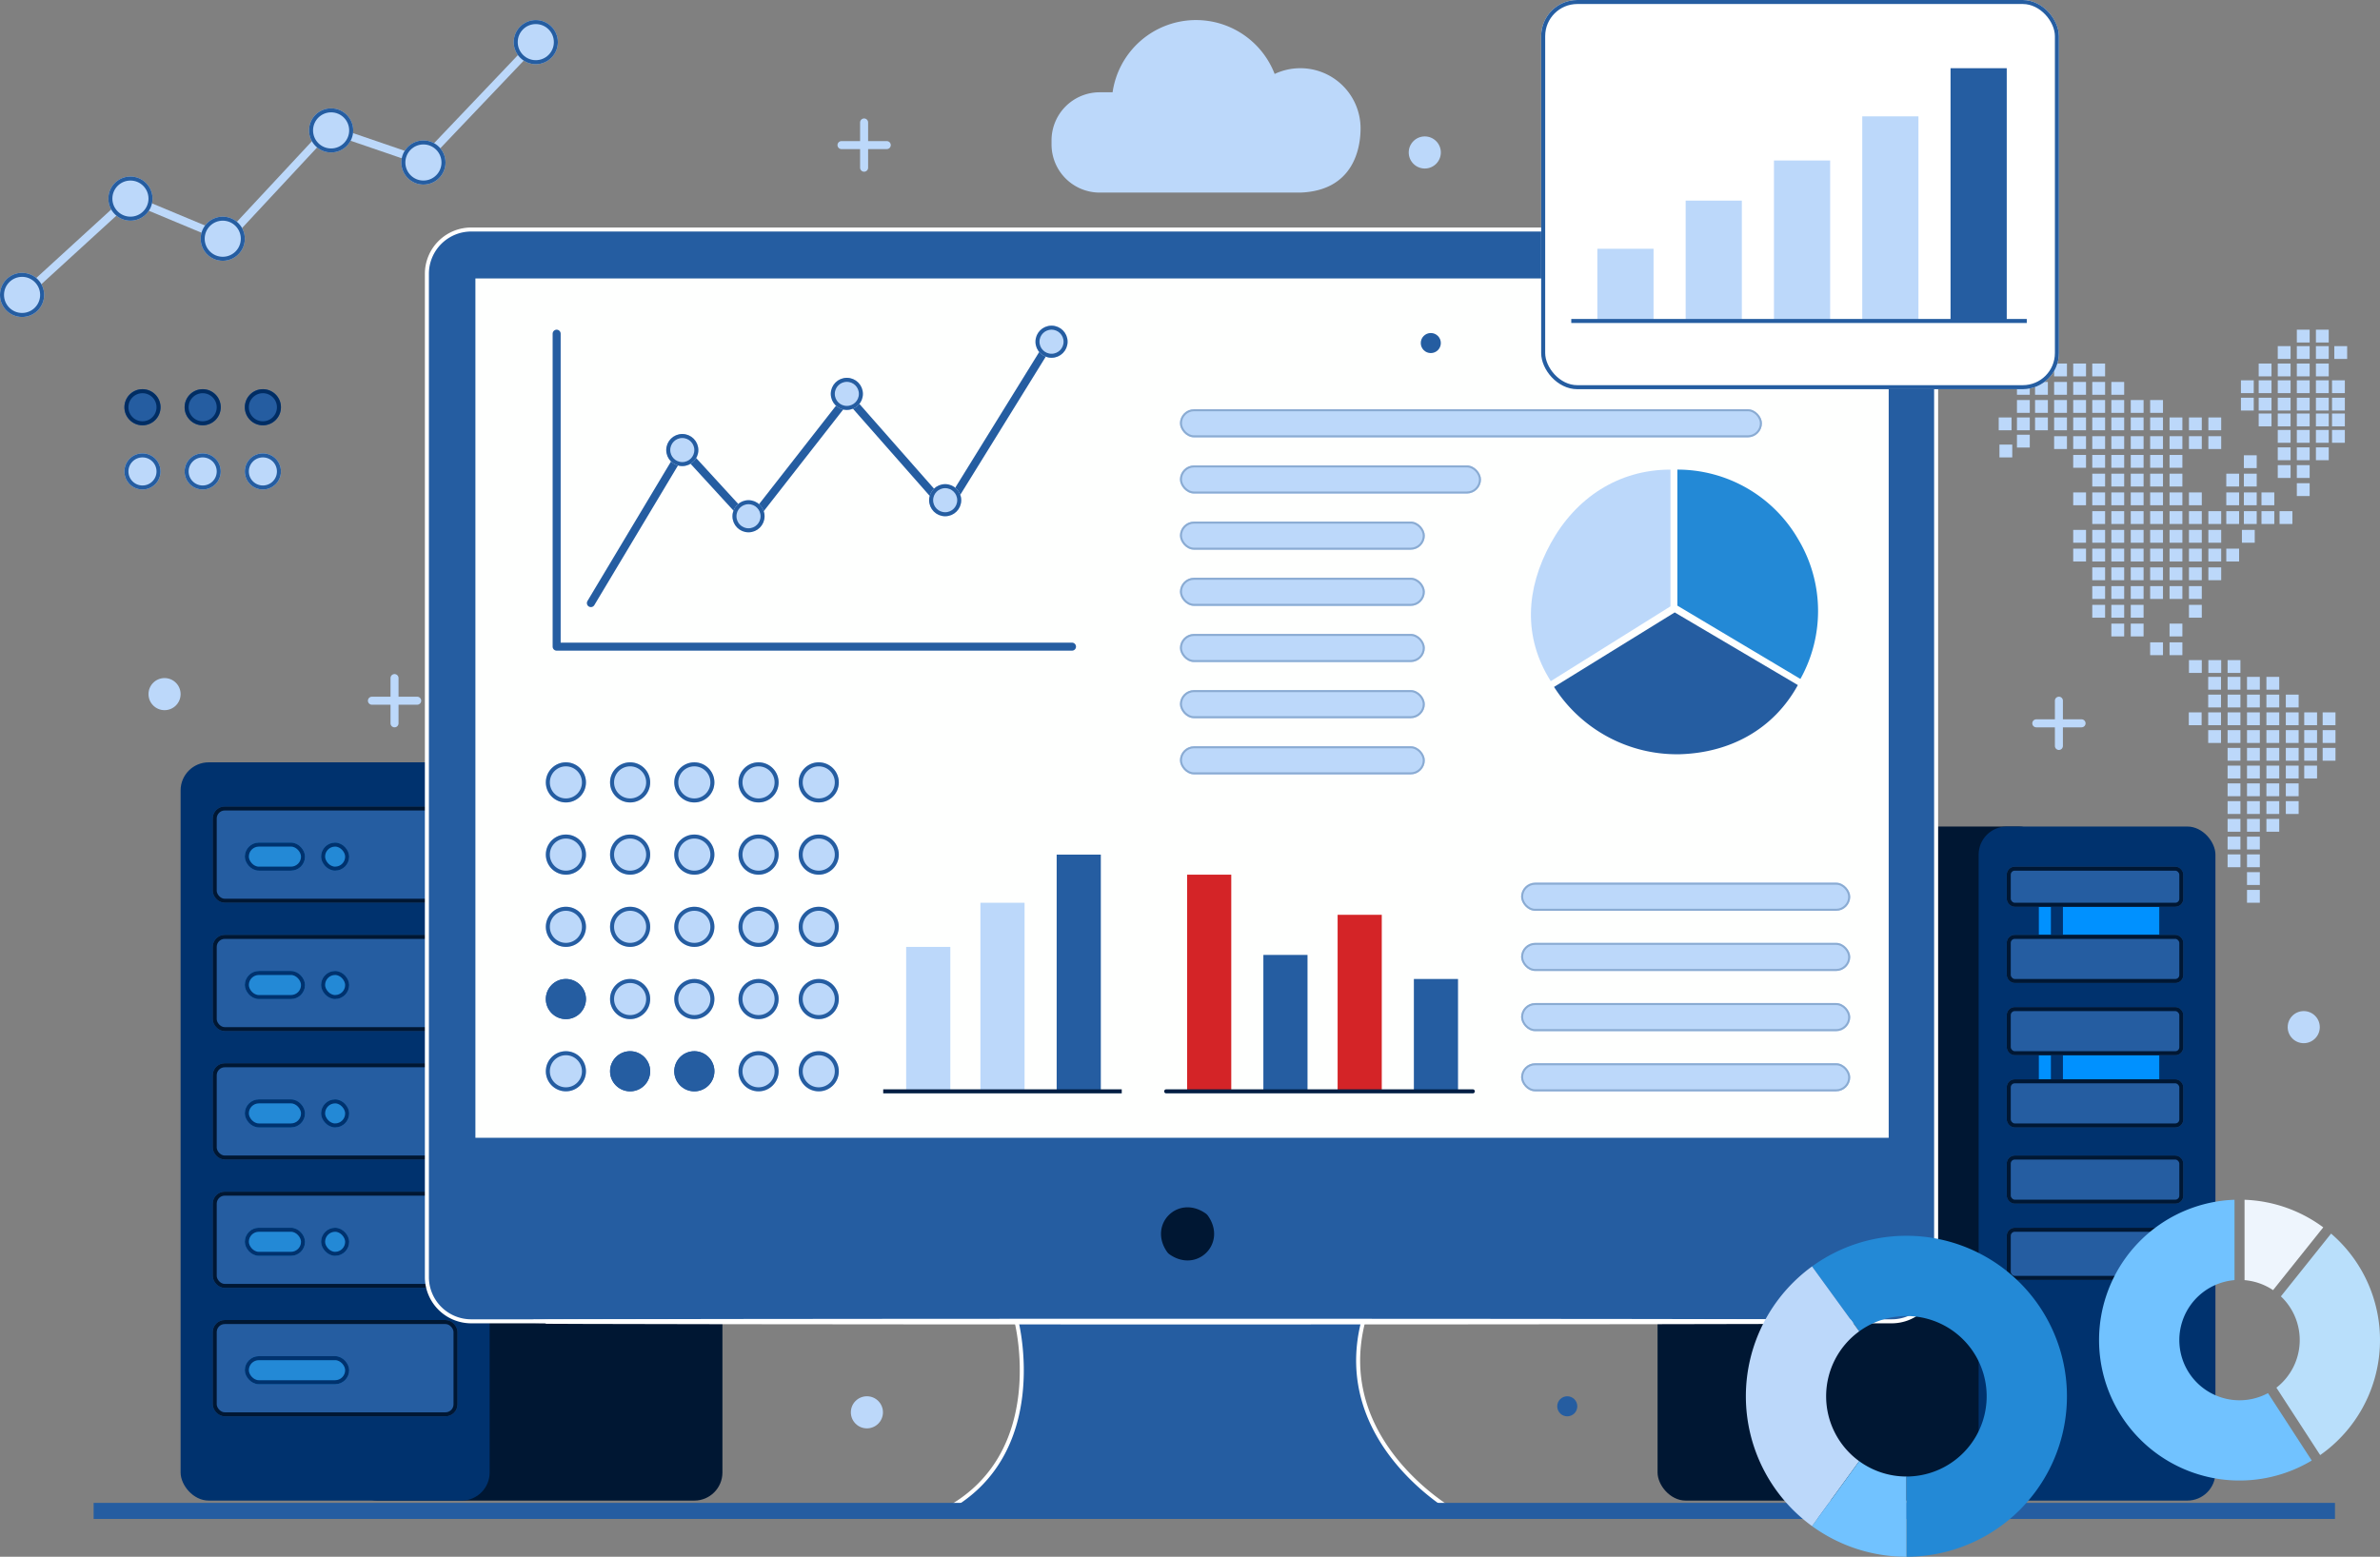 <svg xmlns="http://www.w3.org/2000/svg" width="593.002" height="388" viewBox="0 0 593.002 388">
  <rect x="0" y="0" width="593.002" height="388" fill="#808080" stroke="none"/>
  <g id="expert-snowflake" transform="translate(-976 -154)">
    <path id="Path_37182" data-name="Path 37182" d="M-6278,9008a12,12,0,0,1-12-12v-1a12,12,0,0,1,12-12h3.213A21.005,21.005,0,0,1-6254,8965a21.008,21.008,0,0,1,19.594,13.433A14.941,14.941,0,0,1-6228,8977a15,15,0,0,1,15,15c0,4.985-1.776,15.512-15,16Z" transform="translate(7528 -8806)" fill="#bcd8fa"/>
    <g id="Group_25248" data-name="Group 25248" transform="translate(-45 -33)">
      <g id="Ellipse_651" data-name="Ellipse 651" transform="translate(1052 284)" fill="#255da1" stroke="#012d63" stroke-width="1">
        <circle cx="4.5" cy="4.5" r="4.5" stroke="none"/>
        <circle cx="4.5" cy="4.5" r="4" fill="none"/>
      </g>
      <g id="Ellipse_656" data-name="Ellipse 656" transform="translate(1052 300)" fill="#bcd8fa" stroke="#255da1" stroke-width="1">
        <circle cx="4.5" cy="4.5" r="4.5" stroke="none"/>
        <circle cx="4.5" cy="4.5" r="4" fill="none"/>
      </g>
      <g id="Ellipse_652" data-name="Ellipse 652" transform="translate(1067 284)" fill="#255da1" stroke="#012d63" stroke-width="1">
        <circle cx="4.5" cy="4.5" r="4.5" stroke="none"/>
        <circle cx="4.5" cy="4.5" r="4" fill="none"/>
      </g>
      <g id="Ellipse_655" data-name="Ellipse 655" transform="translate(1067 300)" fill="#bcd8fa" stroke="#255da1" stroke-width="1">
        <circle cx="4.5" cy="4.5" r="4.5" stroke="none"/>
        <circle cx="4.5" cy="4.5" r="4" fill="none"/>
      </g>
      <g id="Ellipse_653" data-name="Ellipse 653" transform="translate(1082 284)" fill="#255da1" stroke="#012d63" stroke-width="1">
        <circle cx="4.5" cy="4.5" r="4.5" stroke="none"/>
        <circle cx="4.5" cy="4.5" r="4" fill="none"/>
      </g>
      <g id="Ellipse_654" data-name="Ellipse 654" transform="translate(1082 300)" fill="#bcd8fa" stroke="#255da1" stroke-width="1">
        <circle cx="4.5" cy="4.5" r="4.5" stroke="none"/>
        <circle cx="4.5" cy="4.5" r="4" fill="none"/>
      </g>
    </g>
    <g id="Group_25256" data-name="Group 25256">
      <rect id="Rectangle_7548" data-name="Rectangle 7548" width="93" height="184" rx="7" transform="translate(1063 344)" fill="#001733"/>
      <rect id="Rectangle_7545" data-name="Rectangle 7545" width="77" height="184" rx="7" transform="translate(1021 344)" fill="#00326e"/>
      <g id="Group_25251" data-name="Group 25251">
        <g id="Rectangle_7546" data-name="Rectangle 7546" transform="translate(1029 483)" fill="#255da1" stroke="#001733" stroke-width="1">
          <rect width="61" height="24" rx="3" stroke="none"/>
          <rect x="0.5" y="0.5" width="60" height="23" rx="2.5" fill="none"/>
        </g>
        <g id="Rectangle_7547" data-name="Rectangle 7547" transform="translate(1037 492)" fill="#2389d6" stroke="#00326e" stroke-width="1">
          <rect width="26" height="7" rx="3.5" stroke="none"/>
          <rect x="0.5" y="0.5" width="25" height="6" rx="3" fill="none"/>
        </g>
      </g>
      <g id="Group_25252" data-name="Group 25252" transform="translate(0 -32)">
        <g id="Rectangle_7546-2" data-name="Rectangle 7546" transform="translate(1029 483)" fill="#255da1" stroke="#001733" stroke-width="1">
          <rect width="61" height="24" rx="3" stroke="none"/>
          <rect x="0.5" y="0.5" width="60" height="23" rx="2.5" fill="none"/>
        </g>
        <g id="Rectangle_7547-2" data-name="Rectangle 7547" transform="translate(1037 492)" fill="#2389d6" stroke="#00326e" stroke-width="1">
          <rect width="15" height="7" rx="3.5" stroke="none"/>
          <rect x="0.5" y="0.5" width="14" height="6" rx="3" fill="none"/>
        </g>
        <g id="Rectangle_7547-3" data-name="Rectangle 7547" transform="translate(1056 492)" fill="#2389d6" stroke="#00326e" stroke-width="1">
          <rect width="7" height="7" rx="3.5" stroke="none"/>
          <rect x="0.5" y="0.5" width="6" height="6" rx="3" fill="none"/>
        </g>
      </g>
      <g id="Group_25253" data-name="Group 25253" transform="translate(0 -64)">
        <g id="Rectangle_7546-3" data-name="Rectangle 7546" transform="translate(1029 483)" fill="#255da1" stroke="#001733" stroke-width="1">
          <rect width="61" height="24" rx="3" stroke="none"/>
          <rect x="0.5" y="0.5" width="60" height="23" rx="2.5" fill="none"/>
        </g>
        <g id="Rectangle_7547-4" data-name="Rectangle 7547" transform="translate(1037 492)" fill="#2389d6" stroke="#00326e" stroke-width="1">
          <rect width="15" height="7" rx="3.5" stroke="none"/>
          <rect x="0.5" y="0.5" width="14" height="6" rx="3" fill="none"/>
        </g>
        <g id="Rectangle_7547-5" data-name="Rectangle 7547" transform="translate(1056 492)" fill="#2389d6" stroke="#00326e" stroke-width="1">
          <rect width="7" height="7" rx="3.5" stroke="none"/>
          <rect x="0.5" y="0.5" width="6" height="6" rx="3" fill="none"/>
        </g>
      </g>
      <g id="Group_25254" data-name="Group 25254" transform="translate(0 -96)">
        <g id="Rectangle_7546-4" data-name="Rectangle 7546" transform="translate(1029 483)" fill="#255da1" stroke="#001733" stroke-width="1">
          <rect width="61" height="24" rx="3" stroke="none"/>
          <rect x="0.5" y="0.5" width="60" height="23" rx="2.5" fill="none"/>
        </g>
        <g id="Rectangle_7547-6" data-name="Rectangle 7547" transform="translate(1037 492)" fill="#2389d6" stroke="#00326e" stroke-width="1">
          <rect width="15" height="7" rx="3.5" stroke="none"/>
          <rect x="0.5" y="0.5" width="14" height="6" rx="3" fill="none"/>
        </g>
        <g id="Rectangle_7547-7" data-name="Rectangle 7547" transform="translate(1056 492)" fill="#2389d6" stroke="#00326e" stroke-width="1">
          <rect width="7" height="7" rx="3.5" stroke="none"/>
          <rect x="0.5" y="0.5" width="6" height="6" rx="3" fill="none"/>
        </g>
      </g>
      <g id="Group_25255" data-name="Group 25255" transform="translate(0 -128)">
        <g id="Rectangle_7546-5" data-name="Rectangle 7546" transform="translate(1029 483)" fill="#255da1" stroke="#001733" stroke-width="1">
          <rect width="61" height="24" rx="3" stroke="none"/>
          <rect x="0.5" y="0.5" width="60" height="23" rx="2.5" fill="none"/>
        </g>
        <g id="Rectangle_7547-8" data-name="Rectangle 7547" transform="translate(1037 492)" fill="#2389d6" stroke="#00326e" stroke-width="1">
          <rect width="15" height="7" rx="3.5" stroke="none"/>
          <rect x="0.5" y="0.5" width="14" height="6" rx="3" fill="none"/>
        </g>
        <g id="Rectangle_7547-9" data-name="Rectangle 7547" transform="translate(1056 492)" fill="#2389d6" stroke="#00326e" stroke-width="1">
          <rect width="7" height="7" rx="3.5" stroke="none"/>
          <rect x="0.5" y="0.5" width="6" height="6" rx="3" fill="none"/>
        </g>
      </g>
    </g>
    <g id="Group_25257" data-name="Group 25257" transform="translate(1393 344)">
      <rect id="Rectangle_7548-2" data-name="Rectangle 7548" width="97" height="168" rx="7" transform="translate(-4 16)" fill="#001733"/>
      <rect id="Rectangle_7545-2" data-name="Rectangle 7545" width="59" height="168" rx="7" transform="translate(76 16)" fill="#00326e"/>
      <g id="Group_25251-2" data-name="Group 25251" transform="translate(66 139)">
        <rect id="Rectangle_7547-10" data-name="Rectangle 7547" width="24" height="6" transform="translate(31 -66)" fill="#0091ff"/>
        <rect id="Rectangle_7556" data-name="Rectangle 7556" width="24" height="7" transform="translate(31 -103)" fill="#0091ff"/>
        <rect id="Rectangle_7554" data-name="Rectangle 7554" width="3" height="6" transform="translate(25 -66)" fill="#0091ff"/>
        <rect id="Rectangle_7555" data-name="Rectangle 7555" width="3" height="7" transform="translate(25 -103)" fill="#0091ff"/>
      </g>
      <g id="Group_25252-2" data-name="Group 25252" transform="translate(66 107)">
        <g id="Rectangle_7546-6" data-name="Rectangle 7546" transform="translate(17 -81)" fill="#255da1" stroke="#001733" stroke-width="1">
          <rect width="44" height="10" rx="2" stroke="none"/>
          <rect x="0.5" y="0.5" width="43" height="9" rx="1.5" fill="none"/>
        </g>
        <g id="Rectangle_7549" data-name="Rectangle 7549" transform="translate(17 -64)" fill="#255da1" stroke="#001733" stroke-width="1">
          <rect width="44" height="12" rx="2" stroke="none"/>
          <rect x="0.5" y="0.5" width="43" height="11" rx="1.5" fill="none"/>
        </g>
        <g id="Rectangle_7550" data-name="Rectangle 7550" transform="translate(17 -46)" fill="#255da1" stroke="#001733" stroke-width="1">
          <rect width="44" height="12" rx="2" stroke="none"/>
          <rect x="0.5" y="0.5" width="43" height="11" rx="1.5" fill="none"/>
        </g>
        <g id="Rectangle_7551" data-name="Rectangle 7551" transform="translate(17 -28)" fill="#255da1" stroke="#001733" stroke-width="1">
          <rect width="44" height="12" rx="2" stroke="none"/>
          <rect x="0.5" y="0.5" width="43" height="11" rx="1.5" fill="none"/>
        </g>
        <g id="Rectangle_7552" data-name="Rectangle 7552" transform="translate(17 -9)" fill="#255da1" stroke="#001733" stroke-width="1">
          <rect width="44" height="12" rx="2" stroke="none"/>
          <rect x="0.5" y="0.5" width="43" height="11" rx="1.5" fill="none"/>
        </g>
        <g id="Rectangle_7553" data-name="Rectangle 7553" transform="translate(17 9)" fill="#255da1" stroke="#001733" stroke-width="1">
          <rect width="44" height="13" rx="2" stroke="none"/>
          <rect x="0.5" y="0.5" width="43" height="12" rx="1.5" fill="none"/>
        </g>
      </g>
    </g>
    <g id="Device" transform="translate(1082.363 169)">
      <path id="Path_36456" data-name="Path 36456" d="M528.764,78.51H174.795A11.045,11.045,0,0,0,163.75,89.555V339.572a11.045,11.045,0,0,0,11.045,11.053H310.646s8.65,33.43-18.147,47.256H419.536S389.283,380.8,397.06,350.624H528.739a11.053,11.053,0,0,0,11.053-11.053V89.555A11.045,11.045,0,0,0,528.764,78.51Z" transform="translate(-163.75 -36.307)" fill="#255da1" stroke="#fff" stroke-width="1"/>
      <path id="Path_36457" data-name="Path 36457" d="M395.48,376.746c4.815,6.88-2.724,14.419-9.6,9.6a2.535,2.535,0,0,1-.593-.593c-4.806-6.88,2.724-14.411,9.6-9.6A2.533,2.533,0,0,1,395.48,376.746Z" transform="translate(-200.854 -88.723)" fill="#001733"/>
      <rect id="Rectangle_7346" data-name="Rectangle 7346" width="352.137" height="214.176" transform="translate(12.09 54.4)" fill="#fefffe"/>
      <g id="Group_25038" data-name="Group 25038" transform="translate(87.912 93.262)" opacity="0.4">
        <path id="Path_36576" data-name="Path 36576" d="M270.784,162.968c-.115,0-.214-5.02-.214-11.209s.1-11.209.214-11.209.214,5.02.214,11.209S270.924,162.968,270.784,162.968Z" transform="translate(-270.57 -140.55)" fill="#fff"/>
      </g>
      <path id="Path_36624" data-name="Path 36624" d="M520.972,409.194c0,.115-72.728.214-162.418.214s-162.434-.1-162.434-.214,72.711-.214,162.434-.214S520.972,409.079,520.972,409.194Z" transform="translate(-169.48 -94.803)" fill="#fff" stroke="#fff" stroke-width="1"/>
    </g>
    <g id="Group_25263" data-name="Group 25263" transform="translate(1288.938 111.784)">
      <rect id="Rectangle_7568" data-name="Rectangle 7568" width="3.196" height="3.196" transform="translate(194.115 132.824)" fill="#bcd8fa"/>
      <rect id="Rectangle_7569" data-name="Rectangle 7569" width="3.196" height="3.196" transform="translate(198.868 132.824)" fill="#bcd8fa"/>
      <rect id="Rectangle_7570" data-name="Rectangle 7570" width="3.196" height="3.196" transform="translate(203.621 132.824)" fill="#bcd8fa"/>
      <rect id="Rectangle_7571" data-name="Rectangle 7571" width="3.196" height="3.196" transform="translate(208.374 132.824)" fill="#bcd8fa"/>
      <rect id="Rectangle_7572" data-name="Rectangle 7572" width="3.196" height="3.196" transform="translate(249.837 132.824)" fill="#bcd8fa"/>
      <rect id="Rectangle_7573" data-name="Rectangle 7573" width="3.196" height="3.196" transform="translate(254.589 132.824)" fill="#bcd8fa"/>
      <rect id="Rectangle_7574" data-name="Rectangle 7574" width="3.196" height="3.196" transform="translate(259.342 132.824)" fill="#bcd8fa"/>
      <rect id="Rectangle_7575" data-name="Rectangle 7575" width="3.196" height="3.196" transform="translate(264.095 132.824)" fill="#bcd8fa"/>
      <rect id="Rectangle_7576" data-name="Rectangle 7576" width="3.196" height="3.196" transform="translate(249.837 137.003)" fill="#bcd8fa"/>
      <rect id="Rectangle_7577" data-name="Rectangle 7577" width="3.196" height="3.196" transform="translate(245.412 137.003)" fill="#bcd8fa"/>
      <rect id="Rectangle_7578" data-name="Rectangle 7578" width="3.196" height="3.196" transform="translate(254.589 137.003)" fill="#bcd8fa"/>
      <rect id="Rectangle_7579" data-name="Rectangle 7579" width="3.196" height="3.196" transform="translate(259.342 137.003)" fill="#bcd8fa"/>
      <rect id="Rectangle_7580" data-name="Rectangle 7580" width="3.196" height="3.196" transform="translate(264.095 137.003)" fill="#bcd8fa"/>
      <rect id="Rectangle_7581" data-name="Rectangle 7581" width="3.196" height="3.196" transform="translate(249.837 141.346)" fill="#bcd8fa"/>
      <rect id="Rectangle_7582" data-name="Rectangle 7582" width="3.196" height="3.196" transform="translate(245.412 141.346)" fill="#bcd8fa"/>
      <rect id="Rectangle_7583" data-name="Rectangle 7583" width="3.196" height="3.196" transform="translate(254.589 141.346)" fill="#bcd8fa"/>
      <rect id="Rectangle_7584" data-name="Rectangle 7584" width="3.196" height="3.196" transform="translate(259.342 141.346)" fill="#bcd8fa"/>
      <rect id="Rectangle_7585" data-name="Rectangle 7585" width="3.196" height="3.196" transform="translate(264.095 141.346)" fill="#bcd8fa"/>
      <rect id="Rectangle_7586" data-name="Rectangle 7586" width="3.196" height="3.196" transform="translate(268.11 137.003)" fill="#bcd8fa"/>
      <rect id="Rectangle_7587" data-name="Rectangle 7587" width="3.196" height="3.196" transform="translate(268.11 141.346)" fill="#bcd8fa"/>
      <rect id="Rectangle_7588" data-name="Rectangle 7588" width="3.196" height="3.196" transform="translate(249.837 145.28)" fill="#bcd8fa"/>
      <rect id="Rectangle_7589" data-name="Rectangle 7589" width="3.196" height="3.196" transform="translate(254.589 145.28)" fill="#bcd8fa"/>
      <rect id="Rectangle_7590" data-name="Rectangle 7590" width="3.196" height="3.196" transform="translate(259.342 145.28)" fill="#bcd8fa"/>
      <rect id="Rectangle_7591" data-name="Rectangle 7591" width="3.196" height="3.196" transform="translate(264.095 145.28)" fill="#bcd8fa"/>
      <rect id="Rectangle_7592" data-name="Rectangle 7592" width="3.196" height="3.196" transform="translate(268.11 145.28)" fill="#bcd8fa"/>
      <rect id="Rectangle_7593" data-name="Rectangle 7593" width="3.196" height="3.196" transform="translate(254.589 149.377)" fill="#bcd8fa"/>
      <rect id="Rectangle_7594" data-name="Rectangle 7594" width="3.196" height="3.196" transform="translate(259.342 149.377)" fill="#bcd8fa"/>
      <rect id="Rectangle_7595" data-name="Rectangle 7595" width="3.196" height="3.196" transform="translate(264.095 149.377)" fill="#bcd8fa"/>
      <rect id="Rectangle_7596" data-name="Rectangle 7596" width="3.196" height="3.196" transform="translate(268.11 149.377)" fill="#bcd8fa"/>
      <rect id="Rectangle_7597" data-name="Rectangle 7597" width="3.196" height="3.196" transform="translate(254.589 153.719)" fill="#bcd8fa"/>
      <rect id="Rectangle_7598" data-name="Rectangle 7598" width="3.196" height="3.196" transform="translate(259.342 153.719)" fill="#bcd8fa"/>
      <rect id="Rectangle_7599" data-name="Rectangle 7599" width="3.196" height="3.196" transform="translate(264.095 153.719)" fill="#bcd8fa"/>
      <rect id="Rectangle_7600" data-name="Rectangle 7600" width="3.196" height="3.196" transform="translate(254.589 158.144)" fill="#bcd8fa"/>
      <rect id="Rectangle_7601" data-name="Rectangle 7601" width="3.196" height="3.196" transform="translate(259.342 158.144)" fill="#bcd8fa"/>
      <rect id="Rectangle_7602" data-name="Rectangle 7602" width="3.196" height="3.196" transform="translate(259.342 162.651)" fill="#bcd8fa"/>
      <rect id="Rectangle_7603" data-name="Rectangle 7603" width="3.196" height="3.196" transform="translate(254.589 128.481)" fill="#bcd8fa"/>
      <rect id="Rectangle_7604" data-name="Rectangle 7604" width="3.196" height="3.196" transform="translate(259.342 128.481)" fill="#bcd8fa"/>
      <rect id="Rectangle_7605" data-name="Rectangle 7605" width="3.196" height="3.196" transform="translate(264.095 128.481)" fill="#bcd8fa"/>
      <rect id="Rectangle_7606" data-name="Rectangle 7606" width="3.196" height="3.196" transform="translate(268.683 128.481)" fill="#bcd8fa"/>
      <rect id="Rectangle_7607" data-name="Rectangle 7607" width="3.196" height="3.196" transform="translate(259.342 124.384)" fill="#bcd8fa"/>
      <rect id="Rectangle_7608" data-name="Rectangle 7608" width="3.196" height="3.196" transform="translate(264.095 124.384)" fill="#bcd8fa"/>
      <rect id="Rectangle_7609" data-name="Rectangle 7609" width="3.196" height="3.196" transform="translate(194.115 137.413)" fill="#bcd8fa"/>
      <rect id="Rectangle_7610" data-name="Rectangle 7610" width="3.196" height="3.196" transform="translate(189.609 137.413)" fill="#bcd8fa"/>
      <rect id="Rectangle_7611" data-name="Rectangle 7611" width="3.196" height="3.196" transform="translate(198.868 137.413)" fill="#bcd8fa"/>
      <rect id="Rectangle_7612" data-name="Rectangle 7612" width="3.196" height="3.196" transform="translate(203.621 137.413)" fill="#bcd8fa"/>
      <rect id="Rectangle_7613" data-name="Rectangle 7613" width="3.196" height="3.196" transform="translate(208.374 137.413)" fill="#bcd8fa"/>
      <rect id="Rectangle_7614" data-name="Rectangle 7614" width="3.196" height="3.196" transform="translate(213.126 137.413)" fill="#bcd8fa"/>
      <rect id="Rectangle_7615" data-name="Rectangle 7615" width="3.196" height="3.196" transform="translate(194.115 141.92)" fill="#bcd8fa"/>
      <rect id="Rectangle_7616" data-name="Rectangle 7616" width="3.196" height="3.196" transform="translate(189.609 141.92)" fill="#bcd8fa"/>
      <rect id="Rectangle_7617" data-name="Rectangle 7617" width="3.196" height="3.196" transform="translate(198.868 141.92)" fill="#bcd8fa"/>
      <rect id="Rectangle_7618" data-name="Rectangle 7618" width="3.196" height="3.196" transform="translate(203.621 141.92)" fill="#bcd8fa"/>
      <rect id="Rectangle_7619" data-name="Rectangle 7619" width="3.196" height="3.196" transform="translate(208.374 141.92)" fill="#bcd8fa"/>
      <rect id="Rectangle_7620" data-name="Rectangle 7620" width="3.196" height="3.196" transform="translate(213.126 141.92)" fill="#bcd8fa"/>
      <rect id="Rectangle_7621" data-name="Rectangle 7621" width="3.196" height="3.196" transform="translate(217.961 141.92)" fill="#bcd8fa"/>
      <rect id="Rectangle_7622" data-name="Rectangle 7622" width="3.196" height="3.196" transform="translate(222.795 141.92)" fill="#bcd8fa"/>
      <rect id="Rectangle_7623" data-name="Rectangle 7623" width="3.196" height="3.196" transform="translate(194.115 146.263)" fill="#bcd8fa"/>
      <rect id="Rectangle_7624" data-name="Rectangle 7624" width="3.196" height="3.196" transform="translate(189.609 146.263)" fill="#bcd8fa"/>
      <rect id="Rectangle_7625" data-name="Rectangle 7625" width="3.196" height="3.196" transform="translate(189.609 150.565)" fill="#bcd8fa"/>
      <rect id="Rectangle_7626" data-name="Rectangle 7626" width="3.196" height="3.196" transform="translate(185.245 153.023)" fill="#bcd8fa"/>
      <rect id="Rectangle_7627" data-name="Rectangle 7627" width="3.196" height="3.196" transform="translate(185.061 146.263)" fill="#bcd8fa"/>
      <rect id="Rectangle_7628" data-name="Rectangle 7628" width="3.196" height="3.196" transform="translate(198.868 146.263)" fill="#bcd8fa"/>
      <rect id="Rectangle_7629" data-name="Rectangle 7629" width="3.196" height="3.196" transform="translate(203.621 146.263)" fill="#bcd8fa"/>
      <rect id="Rectangle_7630" data-name="Rectangle 7630" width="3.196" height="3.196" transform="translate(208.374 146.263)" fill="#bcd8fa"/>
      <rect id="Rectangle_7631" data-name="Rectangle 7631" width="3.196" height="3.196" transform="translate(213.126 146.263)" fill="#bcd8fa"/>
      <rect id="Rectangle_7632" data-name="Rectangle 7632" width="3.196" height="3.196" transform="translate(217.961 146.263)" fill="#bcd8fa"/>
      <rect id="Rectangle_7633" data-name="Rectangle 7633" width="3.196" height="3.196" transform="translate(222.795 146.263)" fill="#bcd8fa"/>
      <rect id="Rectangle_7634" data-name="Rectangle 7634" width="3.196" height="3.196" transform="translate(227.63 146.263)" fill="#bcd8fa"/>
      <rect id="Rectangle_7635" data-name="Rectangle 7635" width="3.196" height="3.196" transform="translate(232.464 146.263)" fill="#bcd8fa"/>
      <rect id="Rectangle_7636" data-name="Rectangle 7636" width="3.196" height="3.196" transform="translate(237.3 146.263)" fill="#bcd8fa"/>
      <rect id="Rectangle_7637" data-name="Rectangle 7637" width="3.196" height="3.196" transform="translate(198.868 150.933)" fill="#bcd8fa"/>
      <rect id="Rectangle_7638" data-name="Rectangle 7638" width="3.196" height="3.196" transform="translate(203.621 150.933)" fill="#bcd8fa"/>
      <rect id="Rectangle_7639" data-name="Rectangle 7639" width="3.196" height="3.196" transform="translate(208.374 150.933)" fill="#bcd8fa"/>
      <rect id="Rectangle_7640" data-name="Rectangle 7640" width="3.196" height="3.196" transform="translate(213.126 150.933)" fill="#bcd8fa"/>
      <rect id="Rectangle_7641" data-name="Rectangle 7641" width="3.196" height="3.196" transform="translate(217.961 150.933)" fill="#bcd8fa"/>
      <rect id="Rectangle_7642" data-name="Rectangle 7642" width="3.196" height="3.196" transform="translate(222.795 150.933)" fill="#bcd8fa"/>
      <rect id="Rectangle_7643" data-name="Rectangle 7643" width="3.196" height="3.196" transform="translate(227.63 150.933)" fill="#bcd8fa"/>
      <rect id="Rectangle_7644" data-name="Rectangle 7644" width="3.196" height="3.196" transform="translate(232.464 150.933)" fill="#bcd8fa"/>
      <rect id="Rectangle_7645" data-name="Rectangle 7645" width="3.196" height="3.196" transform="translate(237.3 150.933)" fill="#bcd8fa"/>
      <rect id="Rectangle_7646" data-name="Rectangle 7646" width="3.196" height="3.196" transform="translate(203.621 155.604)" fill="#bcd8fa"/>
      <rect id="Rectangle_7647" data-name="Rectangle 7647" width="3.196" height="3.196" transform="translate(208.374 155.604)" fill="#bcd8fa"/>
      <rect id="Rectangle_7648" data-name="Rectangle 7648" width="3.196" height="3.196" transform="translate(213.126 155.604)" fill="#bcd8fa"/>
      <rect id="Rectangle_7649" data-name="Rectangle 7649" width="3.196" height="3.196" transform="translate(217.961 155.604)" fill="#bcd8fa"/>
      <rect id="Rectangle_7650" data-name="Rectangle 7650" width="3.196" height="3.196" transform="translate(222.795 155.604)" fill="#bcd8fa"/>
      <rect id="Rectangle_7651" data-name="Rectangle 7651" width="3.196" height="3.196" transform="translate(227.63 155.604)" fill="#bcd8fa"/>
      <rect id="Rectangle_7652" data-name="Rectangle 7652" width="3.196" height="3.196" transform="translate(208.374 160.275)" fill="#bcd8fa"/>
      <rect id="Rectangle_7653" data-name="Rectangle 7653" width="3.196" height="3.196" transform="translate(213.126 160.275)" fill="#bcd8fa"/>
      <rect id="Rectangle_7654" data-name="Rectangle 7654" width="3.196" height="3.196" transform="translate(217.961 160.275)" fill="#bcd8fa"/>
      <rect id="Rectangle_7655" data-name="Rectangle 7655" width="3.196" height="3.196" transform="translate(222.795 160.275)" fill="#bcd8fa"/>
      <rect id="Rectangle_7656" data-name="Rectangle 7656" width="3.196" height="3.196" transform="translate(227.63 160.275)" fill="#bcd8fa"/>
      <rect id="Rectangle_7657" data-name="Rectangle 7657" width="3.196" height="3.196" transform="translate(203.621 164.946)" fill="#bcd8fa"/>
      <rect id="Rectangle_7658" data-name="Rectangle 7658" width="3.196" height="3.196" transform="translate(208.374 164.946)" fill="#bcd8fa"/>
      <rect id="Rectangle_7659" data-name="Rectangle 7659" width="3.196" height="3.196" transform="translate(213.126 164.946)" fill="#bcd8fa"/>
      <rect id="Rectangle_7660" data-name="Rectangle 7660" width="3.196" height="3.196" transform="translate(217.961 164.946)" fill="#bcd8fa"/>
      <rect id="Rectangle_7661" data-name="Rectangle 7661" width="3.196" height="3.196" transform="translate(222.795 164.946)" fill="#bcd8fa"/>
      <rect id="Rectangle_7662" data-name="Rectangle 7662" width="3.196" height="3.196" transform="translate(227.63 164.946)" fill="#bcd8fa"/>
      <rect id="Rectangle_7663" data-name="Rectangle 7663" width="3.196" height="3.196" transform="translate(232.464 164.946)" fill="#bcd8fa"/>
      <rect id="Rectangle_7664" data-name="Rectangle 7664" width="3.196" height="3.196" transform="translate(208.374 169.617)" fill="#bcd8fa"/>
      <rect id="Rectangle_7665" data-name="Rectangle 7665" width="3.196" height="3.196" transform="translate(213.126 169.617)" fill="#bcd8fa"/>
      <rect id="Rectangle_7666" data-name="Rectangle 7666" width="3.196" height="3.196" transform="translate(217.961 169.617)" fill="#bcd8fa"/>
      <rect id="Rectangle_7667" data-name="Rectangle 7667" width="3.196" height="3.196" transform="translate(222.795 169.617)" fill="#bcd8fa"/>
      <rect id="Rectangle_7668" data-name="Rectangle 7668" width="3.196" height="3.196" transform="translate(227.63 169.617)" fill="#bcd8fa"/>
      <rect id="Rectangle_7669" data-name="Rectangle 7669" width="3.196" height="3.196" transform="translate(232.464 169.617)" fill="#bcd8fa"/>
      <rect id="Rectangle_7670" data-name="Rectangle 7670" width="3.196" height="3.196" transform="translate(237.3 169.617)" fill="#bcd8fa"/>
      <rect id="Rectangle_7671" data-name="Rectangle 7671" width="3.196" height="3.196" transform="translate(203.621 174.287)" fill="#bcd8fa"/>
      <rect id="Rectangle_7672" data-name="Rectangle 7672" width="3.196" height="3.196" transform="translate(208.374 174.287)" fill="#bcd8fa"/>
      <rect id="Rectangle_7673" data-name="Rectangle 7673" width="3.196" height="3.196" transform="translate(213.126 174.287)" fill="#bcd8fa"/>
      <rect id="Rectangle_7674" data-name="Rectangle 7674" width="3.196" height="3.196" transform="translate(217.961 174.287)" fill="#bcd8fa"/>
      <rect id="Rectangle_7675" data-name="Rectangle 7675" width="3.196" height="3.196" transform="translate(222.795 174.287)" fill="#bcd8fa"/>
      <rect id="Rectangle_7676" data-name="Rectangle 7676" width="3.196" height="3.196" transform="translate(227.63 174.287)" fill="#bcd8fa"/>
      <rect id="Rectangle_7677" data-name="Rectangle 7677" width="3.196" height="3.196" transform="translate(232.464 174.287)" fill="#bcd8fa"/>
      <rect id="Rectangle_7678" data-name="Rectangle 7678" width="3.196" height="3.196" transform="translate(237.3 174.287)" fill="#bcd8fa"/>
      <rect id="Rectangle_7679" data-name="Rectangle 7679" width="3.196" height="3.196" transform="translate(245.658 174.287)" fill="#bcd8fa"/>
      <rect id="Rectangle_7680" data-name="Rectangle 7680" width="3.196" height="3.196" transform="translate(203.621 178.958)" fill="#bcd8fa"/>
      <rect id="Rectangle_7681" data-name="Rectangle 7681" width="3.196" height="3.196" transform="translate(208.374 178.958)" fill="#bcd8fa"/>
      <rect id="Rectangle_7682" data-name="Rectangle 7682" width="3.196" height="3.196" transform="translate(213.126 178.958)" fill="#bcd8fa"/>
      <rect id="Rectangle_7683" data-name="Rectangle 7683" width="3.196" height="3.196" transform="translate(217.961 178.958)" fill="#bcd8fa"/>
      <rect id="Rectangle_7684" data-name="Rectangle 7684" width="3.196" height="3.196" transform="translate(222.795 178.958)" fill="#bcd8fa"/>
      <rect id="Rectangle_7685" data-name="Rectangle 7685" width="3.196" height="3.196" transform="translate(227.63 178.958)" fill="#bcd8fa"/>
      <rect id="Rectangle_7686" data-name="Rectangle 7686" width="3.196" height="3.196" transform="translate(241.765 160.275)" fill="#bcd8fa"/>
      <rect id="Rectangle_7687" data-name="Rectangle 7687" width="3.196" height="3.196" transform="translate(241.765 164.946)" fill="#bcd8fa"/>
      <rect id="Rectangle_7688" data-name="Rectangle 7688" width="3.196" height="3.196" transform="translate(241.765 169.617)" fill="#bcd8fa"/>
      <rect id="Rectangle_7689" data-name="Rectangle 7689" width="3.196" height="3.196" transform="translate(246.149 160.275)" fill="#bcd8fa"/>
      <rect id="Rectangle_7690" data-name="Rectangle 7690" width="3.196" height="3.196" transform="translate(246.149 155.686)" fill="#bcd8fa"/>
      <rect id="Rectangle_7691" data-name="Rectangle 7691" width="3.196" height="3.196" transform="translate(246.149 164.946)" fill="#bcd8fa"/>
      <rect id="Rectangle_7692" data-name="Rectangle 7692" width="3.196" height="3.196" transform="translate(246.149 169.617)" fill="#bcd8fa"/>
      <rect id="Rectangle_7693" data-name="Rectangle 7693" width="3.196" height="3.196" transform="translate(250.533 164.946)" fill="#bcd8fa"/>
      <rect id="Rectangle_7694" data-name="Rectangle 7694" width="3.196" height="3.196" transform="translate(250.533 169.617)" fill="#bcd8fa"/>
      <rect id="Rectangle_7695" data-name="Rectangle 7695" width="3.196" height="3.196" transform="translate(255.04 169.617)" fill="#bcd8fa"/>
      <rect id="Rectangle_7696" data-name="Rectangle 7696" width="3.196" height="3.196" transform="translate(241.765 178.958)" fill="#bcd8fa"/>
      <rect id="Rectangle_7697" data-name="Rectangle 7697" width="3.196" height="3.196" transform="translate(232.464 178.958)" fill="#bcd8fa"/>
      <rect id="Rectangle_7698" data-name="Rectangle 7698" width="3.196" height="3.196" transform="translate(237.3 178.958)" fill="#bcd8fa"/>
      <rect id="Rectangle_7699" data-name="Rectangle 7699" width="3.196" height="3.196" transform="translate(208.374 183.629)" fill="#bcd8fa"/>
      <rect id="Rectangle_7700" data-name="Rectangle 7700" width="3.196" height="3.196" transform="translate(213.126 183.629)" fill="#bcd8fa"/>
      <rect id="Rectangle_7701" data-name="Rectangle 7701" width="3.196" height="3.196" transform="translate(217.961 183.629)" fill="#bcd8fa"/>
      <rect id="Rectangle_7702" data-name="Rectangle 7702" width="3.196" height="3.196" transform="translate(222.795 183.629)" fill="#bcd8fa"/>
      <rect id="Rectangle_7703" data-name="Rectangle 7703" width="3.196" height="3.196" transform="translate(227.63 183.629)" fill="#bcd8fa"/>
      <rect id="Rectangle_7704" data-name="Rectangle 7704" width="3.196" height="3.196" transform="translate(232.464 183.629)" fill="#bcd8fa"/>
      <rect id="Rectangle_7705" data-name="Rectangle 7705" width="3.196" height="3.196" transform="translate(237.3 183.629)" fill="#bcd8fa"/>
      <rect id="Rectangle_7706" data-name="Rectangle 7706" width="3.196" height="3.196" transform="translate(232.464 206.737)" fill="#bcd8fa"/>
      <rect id="Rectangle_7707" data-name="Rectangle 7707" width="3.196" height="3.196" transform="translate(237.3 206.737)" fill="#bcd8fa"/>
      <rect id="Rectangle_7708" data-name="Rectangle 7708" width="3.196" height="3.196" transform="translate(237.258 210.916)" fill="#bcd8fa"/>
      <rect id="Rectangle_7709" data-name="Rectangle 7709" width="3.196" height="3.196" transform="translate(242.093 210.916)" fill="#bcd8fa"/>
      <rect id="Rectangle_7710" data-name="Rectangle 7710" width="3.196" height="3.196" transform="translate(246.928 210.916)" fill="#bcd8fa"/>
      <rect id="Rectangle_7711" data-name="Rectangle 7711" width="3.196" height="3.196" transform="translate(242.093 206.737)" fill="#bcd8fa"/>
      <rect id="Rectangle_7712" data-name="Rectangle 7712" width="3.196" height="3.196" transform="translate(251.762 210.916)" fill="#bcd8fa"/>
      <rect id="Rectangle_7713" data-name="Rectangle 7713" width="3.196" height="3.196" transform="translate(237.258 215.341)" fill="#bcd8fa"/>
      <rect id="Rectangle_7714" data-name="Rectangle 7714" width="3.196" height="3.196" transform="translate(242.093 215.341)" fill="#bcd8fa"/>
      <rect id="Rectangle_7715" data-name="Rectangle 7715" width="3.196" height="3.196" transform="translate(246.928 215.341)" fill="#bcd8fa"/>
      <rect id="Rectangle_7716" data-name="Rectangle 7716" width="3.196" height="3.196" transform="translate(251.762 215.341)" fill="#bcd8fa"/>
      <rect id="Rectangle_7717" data-name="Rectangle 7717" width="3.196" height="3.196" transform="translate(256.597 215.341)" fill="#bcd8fa"/>
      <rect id="Rectangle_7718" data-name="Rectangle 7718" width="3.196" height="3.196" transform="translate(232.424 219.766)" fill="#bcd8fa"/>
      <rect id="Rectangle_7719" data-name="Rectangle 7719" width="3.196" height="3.196" transform="translate(237.258 219.766)" fill="#bcd8fa"/>
      <rect id="Rectangle_7720" data-name="Rectangle 7720" width="3.196" height="3.196" transform="translate(242.093 219.766)" fill="#bcd8fa"/>
      <rect id="Rectangle_7721" data-name="Rectangle 7721" width="3.196" height="3.196" transform="translate(246.928 219.766)" fill="#bcd8fa"/>
      <rect id="Rectangle_7722" data-name="Rectangle 7722" width="3.196" height="3.196" transform="translate(251.762 219.766)" fill="#bcd8fa"/>
      <rect id="Rectangle_7723" data-name="Rectangle 7723" width="3.196" height="3.196" transform="translate(256.597 219.766)" fill="#bcd8fa"/>
      <rect id="Rectangle_7724" data-name="Rectangle 7724" width="3.196" height="3.196" transform="translate(237.258 224.191)" fill="#bcd8fa"/>
      <rect id="Rectangle_7725" data-name="Rectangle 7725" width="3.196" height="3.196" transform="translate(242.093 224.191)" fill="#bcd8fa"/>
      <rect id="Rectangle_7726" data-name="Rectangle 7726" width="3.196" height="3.196" transform="translate(246.928 224.191)" fill="#bcd8fa"/>
      <rect id="Rectangle_7727" data-name="Rectangle 7727" width="3.196" height="3.196" transform="translate(251.762 224.191)" fill="#bcd8fa"/>
      <rect id="Rectangle_7728" data-name="Rectangle 7728" width="3.196" height="3.196" transform="translate(256.597 224.191)" fill="#bcd8fa"/>
      <rect id="Rectangle_7729" data-name="Rectangle 7729" width="3.196" height="3.196" transform="translate(242.093 228.616)" fill="#bcd8fa"/>
      <rect id="Rectangle_7730" data-name="Rectangle 7730" width="3.196" height="3.196" transform="translate(246.928 228.616)" fill="#bcd8fa"/>
      <rect id="Rectangle_7731" data-name="Rectangle 7731" width="3.196" height="3.196" transform="translate(251.762 228.616)" fill="#bcd8fa"/>
      <rect id="Rectangle_7732" data-name="Rectangle 7732" width="3.196" height="3.196" transform="translate(256.597 228.616)" fill="#bcd8fa"/>
      <rect id="Rectangle_7733" data-name="Rectangle 7733" width="3.196" height="3.196" transform="translate(242.093 233.04)" fill="#bcd8fa"/>
      <rect id="Rectangle_7734" data-name="Rectangle 7734" width="3.196" height="3.196" transform="translate(246.928 233.04)" fill="#bcd8fa"/>
      <rect id="Rectangle_7735" data-name="Rectangle 7735" width="3.196" height="3.196" transform="translate(251.762 233.04)" fill="#bcd8fa"/>
      <rect id="Rectangle_7736" data-name="Rectangle 7736" width="3.196" height="3.196" transform="translate(256.597 233.04)" fill="#bcd8fa"/>
      <rect id="Rectangle_7737" data-name="Rectangle 7737" width="3.196" height="3.196" transform="translate(261.186 219.766)" fill="#bcd8fa"/>
      <rect id="Rectangle_7738" data-name="Rectangle 7738" width="3.196" height="3.196" transform="translate(261.186 224.191)" fill="#bcd8fa"/>
      <rect id="Rectangle_7739" data-name="Rectangle 7739" width="3.196" height="3.196" transform="translate(261.186 228.616)" fill="#bcd8fa"/>
      <rect id="Rectangle_7740" data-name="Rectangle 7740" width="3.196" height="3.196" transform="translate(261.186 233.04)" fill="#bcd8fa"/>
      <rect id="Rectangle_7741" data-name="Rectangle 7741" width="3.196" height="3.196" transform="translate(265.775 219.766)" fill="#bcd8fa"/>
      <rect id="Rectangle_7742" data-name="Rectangle 7742" width="3.196" height="3.196" transform="translate(265.775 224.191)" fill="#bcd8fa"/>
      <rect id="Rectangle_7743" data-name="Rectangle 7743" width="3.196" height="3.196" transform="translate(265.775 228.616)" fill="#bcd8fa"/>
      <rect id="Rectangle_7744" data-name="Rectangle 7744" width="3.196" height="3.196" transform="translate(242.093 237.465)" fill="#bcd8fa"/>
      <rect id="Rectangle_7745" data-name="Rectangle 7745" width="3.196" height="3.196" transform="translate(246.928 237.465)" fill="#bcd8fa"/>
      <rect id="Rectangle_7746" data-name="Rectangle 7746" width="3.196" height="3.196" transform="translate(251.762 237.465)" fill="#bcd8fa"/>
      <rect id="Rectangle_7747" data-name="Rectangle 7747" width="3.196" height="3.196" transform="translate(256.597 237.465)" fill="#bcd8fa"/>
      <rect id="Rectangle_7748" data-name="Rectangle 7748" width="3.196" height="3.196" transform="translate(242.093 241.89)" fill="#bcd8fa"/>
      <rect id="Rectangle_7749" data-name="Rectangle 7749" width="3.196" height="3.196" transform="translate(246.928 241.89)" fill="#bcd8fa"/>
      <rect id="Rectangle_7750" data-name="Rectangle 7750" width="3.196" height="3.196" transform="translate(251.762 241.89)" fill="#bcd8fa"/>
      <rect id="Rectangle_7751" data-name="Rectangle 7751" width="3.196" height="3.196" transform="translate(256.597 241.89)" fill="#bcd8fa"/>
      <rect id="Rectangle_7752" data-name="Rectangle 7752" width="3.196" height="3.196" transform="translate(242.093 246.315)" fill="#bcd8fa"/>
      <rect id="Rectangle_7753" data-name="Rectangle 7753" width="3.196" height="3.196" transform="translate(246.928 246.315)" fill="#bcd8fa"/>
      <rect id="Rectangle_7754" data-name="Rectangle 7754" width="3.196" height="3.196" transform="translate(251.762 246.315)" fill="#bcd8fa"/>
      <rect id="Rectangle_7755" data-name="Rectangle 7755" width="3.196" height="3.196" transform="translate(242.093 250.74)" fill="#bcd8fa"/>
      <rect id="Rectangle_7756" data-name="Rectangle 7756" width="3.196" height="3.196" transform="translate(246.928 250.74)" fill="#bcd8fa"/>
      <rect id="Rectangle_7757" data-name="Rectangle 7757" width="3.196" height="3.196" transform="translate(242.093 255.165)" fill="#bcd8fa"/>
      <rect id="Rectangle_7758" data-name="Rectangle 7758" width="3.196" height="3.196" transform="translate(246.928 255.165)" fill="#bcd8fa"/>
      <rect id="Rectangle_7759" data-name="Rectangle 7759" width="3.196" height="3.196" transform="translate(246.928 259.59)" fill="#bcd8fa"/>
      <rect id="Rectangle_7760" data-name="Rectangle 7760" width="3.196" height="3.196" transform="translate(246.928 264.015)" fill="#bcd8fa"/>
      <rect id="Rectangle_7761" data-name="Rectangle 7761" width="3.196" height="3.196" transform="translate(208.374 188.3)" fill="#bcd8fa"/>
      <rect id="Rectangle_7762" data-name="Rectangle 7762" width="3.196" height="3.196" transform="translate(213.126 188.3)" fill="#bcd8fa"/>
      <rect id="Rectangle_7763" data-name="Rectangle 7763" width="3.196" height="3.196" transform="translate(217.961 188.3)" fill="#bcd8fa"/>
      <rect id="Rectangle_7764" data-name="Rectangle 7764" width="3.196" height="3.196" transform="translate(222.795 188.3)" fill="#bcd8fa"/>
      <rect id="Rectangle_7765" data-name="Rectangle 7765" width="3.196" height="3.196" transform="translate(227.63 188.3)" fill="#bcd8fa"/>
      <rect id="Rectangle_7766" data-name="Rectangle 7766" width="3.196" height="3.196" transform="translate(232.464 188.3)" fill="#bcd8fa"/>
      <rect id="Rectangle_7767" data-name="Rectangle 7767" width="3.196" height="3.196" transform="translate(208.374 192.97)" fill="#bcd8fa"/>
      <rect id="Rectangle_7768" data-name="Rectangle 7768" width="3.196" height="3.196" transform="translate(213.126 192.97)" fill="#bcd8fa"/>
      <rect id="Rectangle_7769" data-name="Rectangle 7769" width="3.196" height="3.196" transform="translate(217.961 192.97)" fill="#bcd8fa"/>
      <rect id="Rectangle_7770" data-name="Rectangle 7770" width="3.196" height="3.196" transform="translate(232.464 192.97)" fill="#bcd8fa"/>
      <rect id="Rectangle_7771" data-name="Rectangle 7771" width="3.196" height="3.196" transform="translate(213.126 197.641)" fill="#bcd8fa"/>
      <rect id="Rectangle_7772" data-name="Rectangle 7772" width="3.196" height="3.196" transform="translate(217.961 197.641)" fill="#bcd8fa"/>
      <rect id="Rectangle_7773" data-name="Rectangle 7773" width="3.196" height="3.196" transform="translate(227.63 197.641)" fill="#bcd8fa"/>
      <rect id="Rectangle_7774" data-name="Rectangle 7774" width="3.196" height="3.196" transform="translate(222.795 202.312)" fill="#bcd8fa"/>
      <rect id="Rectangle_7775" data-name="Rectangle 7775" width="3.196" height="3.196" transform="translate(227.63 202.312)" fill="#bcd8fa"/>
    </g>
    <g id="graph" transform="translate(0 -30)">
      <g id="Rectangle_7539" data-name="Rectangle 7539" transform="translate(1360 184)" fill="#fff" stroke="#255da1" stroke-width="1">
        <rect width="129" height="97" rx="9" stroke="none"/>
        <rect x="0.5" y="0.5" width="128" height="96" rx="8.5" fill="none"/>
      </g>
      <rect id="Rectangle_7540" data-name="Rectangle 7540" width="14" height="63" transform="translate(1462 201)" fill="#255da1"/>
      <rect id="Rectangle_7541" data-name="Rectangle 7541" width="14" height="51" transform="translate(1440 213)" fill="#bcd8fa"/>
      <rect id="Rectangle_7542" data-name="Rectangle 7542" width="14" height="40" transform="translate(1418 224)" fill="#bcd8fa"/>
      <rect id="Rectangle_7543" data-name="Rectangle 7543" width="14" height="30" transform="translate(1396 234)" fill="#bcd8fa"/>
      <rect id="Rectangle_7544" data-name="Rectangle 7544" width="14" height="18" transform="translate(1374 246)" fill="#bcd8fa"/>
      <path id="Path_37181" data-name="Path 37181" d="M1365.667,264h113.493" transform="translate(1.833)" fill="none" stroke="#255da1" stroke-width="1"/>
    </g>
    <g id="Group_25249" data-name="Group 25249" transform="translate(-23 -46.832)">
      <path id="Path_37183" data-name="Path 37183" d="M1137.695,284v78H1266.1" fill="none" stroke="#255da1" stroke-linecap="round" stroke-linejoin="round" stroke-width="2"/>
      <path id="Path_37184" data-name="Path 37184" d="M1146.226,351.142l22.92-38.286,16.676,18.2,24.447-31.288,24.609,27.959,25.257-40.829" fill="none" stroke="#255da1" stroke-linecap="round" stroke-linejoin="round" stroke-width="2"/>
      <g id="Ellipse_657" data-name="Ellipse 657" transform="translate(1165 309)" fill="#bcd8fa" stroke="#255da1" stroke-width="1">
        <circle cx="4" cy="4" r="4" stroke="none"/>
        <circle cx="4" cy="4" r="3.5" fill="none"/>
      </g>
      <g id="Ellipse_658" data-name="Ellipse 658" transform="translate(1181.5 325.5)" fill="#bcd8fa" stroke="#255da1" stroke-width="1">
        <circle cx="4" cy="4" r="4" stroke="none"/>
        <circle cx="4" cy="4" r="3.5" fill="none"/>
      </g>
      <g id="Ellipse_659" data-name="Ellipse 659" transform="translate(1206 295)" fill="#bcd8fa" stroke="#255da1" stroke-width="1">
        <circle cx="4" cy="4" r="4" stroke="none"/>
        <circle cx="4" cy="4" r="3.5" fill="none"/>
      </g>
      <g id="Ellipse_660" data-name="Ellipse 660" transform="translate(1230.5 321.5)" fill="#bcd8fa" stroke="#255da1" stroke-width="1">
        <circle cx="4" cy="4" r="4" stroke="none"/>
        <circle cx="4" cy="4" r="3.5" fill="none"/>
      </g>
      <g id="Ellipse_661" data-name="Ellipse 661" transform="translate(1257 282)" fill="#bcd8fa" stroke="#255da1" stroke-width="1">
        <circle cx="4" cy="4" r="4" stroke="none"/>
        <circle cx="4" cy="4" r="3.5" fill="none"/>
      </g>
    </g>
    <g id="Group_25250" data-name="Group 25250" transform="translate(-54 -36)">
      <path id="Path_37185" data-name="Path 37185" d="M1163.5,200.5l-28.224,29.661-23.363-8-25.467,27.362-24.2-10.1-26.94,24.626" fill="none" stroke="#bcd8fa" stroke-linecap="round" stroke-linejoin="round" stroke-width="2"/>
      <g id="Ellipse_662" data-name="Ellipse 662" transform="translate(1030 258)" fill="#bcd8fa" stroke="#255da1" stroke-width="1">
        <circle cx="5.5" cy="5.5" r="5.5" stroke="none"/>
        <circle cx="5.5" cy="5.5" r="5" fill="none"/>
      </g>
      <g id="Ellipse_663" data-name="Ellipse 663" transform="translate(1057 234)" fill="#bcd8fa" stroke="#255da1" stroke-width="1">
        <circle cx="5.5" cy="5.5" r="5.5" stroke="none"/>
        <circle cx="5.5" cy="5.5" r="5" fill="none"/>
      </g>
      <g id="Ellipse_664" data-name="Ellipse 664" transform="translate(1080 244)" fill="#bcd8fa" stroke="#255da1" stroke-width="1">
        <circle cx="5.5" cy="5.5" r="5.5" stroke="none"/>
        <circle cx="5.5" cy="5.5" r="5" fill="none"/>
      </g>
      <g id="Ellipse_665" data-name="Ellipse 665" transform="translate(1107 217)" fill="#bcd8fa" stroke="#255da1" stroke-width="1">
        <circle cx="5.5" cy="5.5" r="5.5" stroke="none"/>
        <circle cx="5.5" cy="5.5" r="5" fill="none"/>
      </g>
      <g id="Ellipse_666" data-name="Ellipse 666" transform="translate(1130 225)" fill="#bcd8fa" stroke="#255da1" stroke-width="1">
        <circle cx="5.5" cy="5.5" r="5.5" stroke="none"/>
        <circle cx="5.5" cy="5.5" r="5" fill="none"/>
      </g>
      <g id="Ellipse_667" data-name="Ellipse 667" transform="translate(1158 195)" fill="#bcd8fa" stroke="#255da1" stroke-width="1">
        <circle cx="5.5" cy="5.5" r="5.5" stroke="none"/>
        <circle cx="5.5" cy="5.5" r="5" fill="none"/>
      </g>
    </g>
    <path id="Path_37186" data-name="Path 37186" d="M999.326,530.573h558.452" fill="none" stroke="#255da1" stroke-width="4"/>
    <g id="Group_25264" data-name="Group 25264" transform="translate(-23 4.74)">
      <g id="Ellipse_668" data-name="Ellipse 668" transform="translate(1135 339.259)" fill="#bcd8fa" stroke="#255da1" stroke-width="1">
        <circle cx="5" cy="5" r="5" stroke="none"/>
        <circle cx="5" cy="5" r="4.5" fill="none"/>
      </g>
      <g id="Ellipse_687" data-name="Ellipse 687" transform="translate(1135 375.259)" fill="#bcd8fa" stroke="#255da1" stroke-width="1">
        <circle cx="5" cy="5" r="5" stroke="none"/>
        <circle cx="5" cy="5" r="4.5" fill="none"/>
      </g>
      <g id="Ellipse_677" data-name="Ellipse 677" transform="translate(1135 357.259)" fill="#bcd8fa" stroke="#255da1" stroke-width="1">
        <circle cx="5" cy="5" r="5" stroke="none"/>
        <circle cx="5" cy="5" r="4.5" fill="none"/>
      </g>
      <g id="Ellipse_686" data-name="Ellipse 686" transform="translate(1135 393.259)" fill="#255da1" stroke="#255da1" stroke-width="1">
        <circle cx="5" cy="5" r="5" stroke="none"/>
        <circle cx="5" cy="5" r="4.5" fill="none"/>
      </g>
      <g id="Ellipse_692" data-name="Ellipse 692" transform="translate(1135 411.259)" fill="#bcd8fa" stroke="#255da1" stroke-width="1">
        <circle cx="5" cy="5" r="5" stroke="none"/>
        <circle cx="5" cy="5" r="4.5" fill="none"/>
      </g>
      <g id="Ellipse_669" data-name="Ellipse 669" transform="translate(1151 339.259)" fill="#bcd8fa" stroke="#255da1" stroke-width="1">
        <circle cx="5" cy="5" r="5" stroke="none"/>
        <circle cx="5" cy="5" r="4.5" fill="none"/>
      </g>
      <g id="Ellipse_685" data-name="Ellipse 685" transform="translate(1151 375.259)" fill="#bcd8fa" stroke="#255da1" stroke-width="1">
        <circle cx="5" cy="5" r="5" stroke="none"/>
        <circle cx="5" cy="5" r="4.5" fill="none"/>
      </g>
      <g id="Ellipse_676" data-name="Ellipse 676" transform="translate(1151 357.259)" fill="#bcd8fa" stroke="#255da1" stroke-width="1">
        <circle cx="5" cy="5" r="5" stroke="none"/>
        <circle cx="5" cy="5" r="4.5" fill="none"/>
      </g>
      <g id="Ellipse_684" data-name="Ellipse 684" transform="translate(1151 393.259)" fill="#bcd8fa" stroke="#255da1" stroke-width="1">
        <circle cx="5" cy="5" r="5" stroke="none"/>
        <circle cx="5" cy="5" r="4.5" fill="none"/>
      </g>
      <g id="Ellipse_691" data-name="Ellipse 691" transform="translate(1151 411.259)" fill="#255da1" stroke="#255da1" stroke-width="1">
        <circle cx="5" cy="5" r="5" stroke="none"/>
        <circle cx="5" cy="5" r="4.5" fill="none"/>
      </g>
      <g id="Ellipse_670" data-name="Ellipse 670" transform="translate(1167 339.259)" fill="#bcd8fa" stroke="#255da1" stroke-width="1">
        <circle cx="5" cy="5" r="5" stroke="none"/>
        <circle cx="5" cy="5" r="4.5" fill="none"/>
      </g>
      <g id="Ellipse_683" data-name="Ellipse 683" transform="translate(1167 375.259)" fill="#bcd8fa" stroke="#255da1" stroke-width="1">
        <circle cx="5" cy="5" r="5" stroke="none"/>
        <circle cx="5" cy="5" r="4.5" fill="none"/>
      </g>
      <g id="Ellipse_675" data-name="Ellipse 675" transform="translate(1167 357.259)" fill="#bcd8fa" stroke="#255da1" stroke-width="1">
        <circle cx="5" cy="5" r="5" stroke="none"/>
        <circle cx="5" cy="5" r="4.5" fill="none"/>
      </g>
      <g id="Ellipse_682" data-name="Ellipse 682" transform="translate(1167 393.259)" fill="#bcd8fa" stroke="#255da1" stroke-width="1">
        <circle cx="5" cy="5" r="5" stroke="none"/>
        <circle cx="5" cy="5" r="4.5" fill="none"/>
      </g>
      <g id="Ellipse_690" data-name="Ellipse 690" transform="translate(1167 411.259)" fill="#255da1" stroke="#255da1" stroke-width="1">
        <circle cx="5" cy="5" r="5" stroke="none"/>
        <circle cx="5" cy="5" r="4.5" fill="none"/>
      </g>
      <g id="Ellipse_671" data-name="Ellipse 671" transform="translate(1183 339.259)" fill="#bcd8fa" stroke="#255da1" stroke-width="1">
        <circle cx="5" cy="5" r="5" stroke="none"/>
        <circle cx="5" cy="5" r="4.5" fill="none"/>
      </g>
      <g id="Ellipse_681" data-name="Ellipse 681" transform="translate(1183 375.259)" fill="#bcd8fa" stroke="#255da1" stroke-width="1">
        <circle cx="5" cy="5" r="5" stroke="none"/>
        <circle cx="5" cy="5" r="4.5" fill="none"/>
      </g>
      <g id="Ellipse_674" data-name="Ellipse 674" transform="translate(1183 357.259)" fill="#bcd8fa" stroke="#255da1" stroke-width="1">
        <circle cx="5" cy="5" r="5" stroke="none"/>
        <circle cx="5" cy="5" r="4.5" fill="none"/>
      </g>
      <g id="Ellipse_680" data-name="Ellipse 680" transform="translate(1183 393.259)" fill="#bcd8fa" stroke="#255da1" stroke-width="1">
        <circle cx="5" cy="5" r="5" stroke="none"/>
        <circle cx="5" cy="5" r="4.5" fill="none"/>
      </g>
      <g id="Ellipse_689" data-name="Ellipse 689" transform="translate(1183 411.259)" fill="#bcd8fa" stroke="#255da1" stroke-width="1">
        <circle cx="5" cy="5" r="5" stroke="none"/>
        <circle cx="5" cy="5" r="4.5" fill="none"/>
      </g>
      <g id="Ellipse_672" data-name="Ellipse 672" transform="translate(1198 339.259)" fill="#bcd8fa" stroke="#255da1" stroke-width="1">
        <circle cx="5" cy="5" r="5" stroke="none"/>
        <circle cx="5" cy="5" r="4.5" fill="none"/>
      </g>
      <g id="Ellipse_679" data-name="Ellipse 679" transform="translate(1198 375.259)" fill="#bcd8fa" stroke="#255da1" stroke-width="1">
        <circle cx="5" cy="5" r="5" stroke="none"/>
        <circle cx="5" cy="5" r="4.5" fill="none"/>
      </g>
      <g id="Ellipse_673" data-name="Ellipse 673" transform="translate(1198 357.259)" fill="#bcd8fa" stroke="#255da1" stroke-width="1">
        <circle cx="5" cy="5" r="5" stroke="none"/>
        <circle cx="5" cy="5" r="4.5" fill="none"/>
      </g>
      <g id="Ellipse_678" data-name="Ellipse 678" transform="translate(1198 393.259)" fill="#bcd8fa" stroke="#255da1" stroke-width="1">
        <circle cx="5" cy="5" r="5" stroke="none"/>
        <circle cx="5" cy="5" r="4.5" fill="none"/>
      </g>
      <g id="Ellipse_688" data-name="Ellipse 688" transform="translate(1198 411.259)" fill="#bcd8fa" stroke="#255da1" stroke-width="1">
        <circle cx="5" cy="5" r="5" stroke="none"/>
        <circle cx="5" cy="5" r="4.5" fill="none"/>
      </g>
    </g>
    <g id="Group_25265" data-name="Group 25265" transform="translate(-7.219 5.5)">
      <rect id="Rectangle_7776" data-name="Rectangle 7776" width="11" height="59" transform="translate(1246.5 361.5)" fill="#255da1"/>
      <rect id="Rectangle_7777" data-name="Rectangle 7777" width="11" height="47" transform="translate(1227.5 373.5)" fill="#bcd8fa"/>
      <rect id="Rectangle_7778" data-name="Rectangle 7778" width="11" height="36" transform="translate(1209 384.5)" fill="#bcd8fa"/>
      <path id="Path_37187" data-name="Path 37187" d="M1365.667,264H1425.1" transform="translate(-162.386 156.5)" fill="none" stroke="#001e43" stroke-width="1"/>
    </g>
    <g id="Group_25266" data-name="Group 25266" transform="translate(1266.563 367)">
      <rect id="Rectangle_7776-2" data-name="Rectangle 7776" width="11" height="54" transform="translate(5.219 5)" fill="#d42427"/>
      <rect id="Rectangle_7777-2" data-name="Rectangle 7777" width="11" height="34" transform="translate(24.219 25)" fill="#255da1"/>
      <rect id="Rectangle_7778-2" data-name="Rectangle 7778" width="11" height="44" transform="translate(42.719 15)" fill="#d42427"/>
      <rect id="Rectangle_7779" data-name="Rectangle 7779" width="11" height="28" transform="translate(61.719 31)" fill="#255da1"/>
      <path id="Path_37187-2" data-name="Path 37187" d="M1442.077,264h-76.41" transform="translate(-1365.667 -205)" fill="none" stroke="#001e43" stroke-linecap="round" stroke-width="1"/>
    </g>
    <g id="Group_25267" data-name="Group 25267" transform="translate(-17 -27)">
      <g id="Rectangle_7780" data-name="Rectangle 7780" transform="translate(1287 283)" fill="#bcd8fa" stroke="#8aabd2" stroke-width="0.5">
        <rect width="145" height="7" rx="3.5" stroke="none"/>
        <rect x="0.25" y="0.25" width="144.5" height="6.5" rx="3.25" fill="none"/>
      </g>
      <g id="Rectangle_7781" data-name="Rectangle 7781" transform="translate(1287 297)" fill="#bcd8fa" stroke="#8aabd2" stroke-width="0.5">
        <rect width="75" height="7" rx="3.5" stroke="none"/>
        <rect x="0.25" y="0.25" width="74.5" height="6.5" rx="3.25" fill="none"/>
      </g>
      <g id="Rectangle_7782" data-name="Rectangle 7782" transform="translate(1287 311)" fill="#bcd8fa" stroke="#8aabd2" stroke-width="0.5">
        <rect width="61" height="7" rx="3.5" stroke="none"/>
        <rect x="0.25" y="0.25" width="60.5" height="6.5" rx="3.25" fill="none"/>
      </g>
      <g id="Rectangle_7783" data-name="Rectangle 7783" transform="translate(1287 325)" fill="#bcd8fa" stroke="#8aabd2" stroke-width="0.5">
        <rect width="61" height="7" rx="3.5" stroke="none"/>
        <rect x="0.25" y="0.25" width="60.5" height="6.5" rx="3.25" fill="none"/>
      </g>
      <g id="Rectangle_7789" data-name="Rectangle 7789" transform="translate(1287 353)" fill="#bcd8fa" stroke="#8aabd2" stroke-width="0.5">
        <rect width="61" height="7" rx="3.5" stroke="none"/>
        <rect x="0.25" y="0.25" width="60.5" height="6.5" rx="3.25" fill="none"/>
      </g>
      <g id="Rectangle_7784" data-name="Rectangle 7784" transform="translate(1287 339)" fill="#bcd8fa" stroke="#8aabd2" stroke-width="0.5">
        <rect width="61" height="7" rx="3.5" stroke="none"/>
        <rect x="0.25" y="0.25" width="60.5" height="6.5" rx="3.25" fill="none"/>
      </g>
      <g id="Rectangle_7788" data-name="Rectangle 7788" transform="translate(1287 367)" fill="#bcd8fa" stroke="#8aabd2" stroke-width="0.5">
        <rect width="61" height="7" rx="3.5" stroke="none"/>
        <rect x="0.25" y="0.25" width="60.5" height="6.5" rx="3.25" fill="none"/>
      </g>
    </g>
    <g id="Group_25268" data-name="Group 25268" transform="translate(1 7)">
      <g id="Rectangle_7785" data-name="Rectangle 7785" transform="translate(1354 382)" fill="#bcd8fa" stroke="#8aabd2" stroke-width="0.5">
        <rect width="82" height="7" rx="3.5" stroke="none"/>
        <rect x="0.25" y="0.25" width="81.5" height="6.5" rx="3.25" fill="none"/>
      </g>
      <g id="Rectangle_7790" data-name="Rectangle 7790" transform="translate(1354 367)" fill="#bcd8fa" stroke="#8aabd2" stroke-width="0.5">
        <rect width="82" height="7" rx="3.5" stroke="none"/>
        <rect x="0.25" y="0.25" width="81.5" height="6.5" rx="3.25" fill="none"/>
      </g>
      <g id="Rectangle_7786" data-name="Rectangle 7786" transform="translate(1354 397)" fill="#bcd8fa" stroke="#8aabd2" stroke-width="0.5">
        <rect width="82" height="7" rx="3.5" stroke="none"/>
        <rect x="0.25" y="0.25" width="81.5" height="6.5" rx="3.25" fill="none"/>
      </g>
      <g id="Rectangle_7787" data-name="Rectangle 7787" transform="translate(1354 412)" fill="#bcd8fa" stroke="#8aabd2" stroke-width="0.5">
        <rect width="82" height="7" rx="3.5" stroke="none"/>
        <rect x="0.25" y="0.25" width="81.5" height="6.5" rx="3.25" fill="none"/>
      </g>
    </g>
    <g id="Ring_Chart1" data-name="Ring Chart1" transform="translate(-2 -25)">
      <path id="Path_37188" data-name="Path 37188" d="M.435-35.457A34.753,34.753,0,0,1,30.556-18.071a34.777,34.777,0,0,1,.534,34.788L.435-1.559Z" transform="translate(1395.5 331.5)" fill="#2389d6"/>
      <path id="Path_37189" data-name="Path 37189" d="M30.455,18.245c-6.046,11-16.8,16.843-29.34,17.237a36.319,36.319,0,0,1-31.41-16.775L-.229.137Z" transform="translate(1395.5 331.5)" fill="#255da1"/>
      <path id="Path_37190" data-name="Path 37190" d="M-31.109,17.27c-6.938-10.933-6.238-23.025,0-34.372S-14.234-35.457-1.285-35.457V-1.38Z" transform="translate(1395.5 331.5)" fill="#bcd8fa"/>
    </g>
    <g id="Ring_Chart2" data-name="Ring Chart2" transform="translate(1499 453.022)">
      <path id="Path_37191" data-name="Path 37191" d="M15.753-34.978A35,35,0,0,0-16.224-11,35,35,0,0,0-4.875,27.32,35,35,0,0,0,35,30.016l-10.907-16.8A15,15,0,0,1,7.441,11.558,15,15,0,0,1,2.689-4.488a15,15,0,0,1,13.064-10.46Z" transform="translate(18 34.978)" fill="#71c2ff"/>
      <path id="Path_37192" data-name="Path 37192" d="M-24.093,28.657A35,35,0,0,0-9.229,1.72,35,35,0,0,0-21.376-26.545L-33.88-10.9A15,15,0,0,1-29.205.737,15,15,0,0,1-35,11.857Z" transform="translate(79.189 34.978)" fill="#b9dffb"/>
      <path id="Path_37193" data-name="Path 37193" d="M-1.248-28.1a35,35,0,0,0-19.613-6.874v20.03a15,15,0,0,1,7.108,2.491Z" transform="translate(57.111 34.978)" fill="#eef5fd"/>
    </g>
    <g id="Ring_Chart3" data-name="Ring Chart3" transform="translate(1411 462)">
      <path id="Path_37194" data-name="Path 37194" d="M0,40A40,40,0,0,0,38.042,12.361,40,40,0,0,0,23.512-32.361a40,40,0,0,0-47.023,0l11.756,16.18a20,20,0,0,1,23.511,0A20,20,0,0,1,19.021,6.18,20,20,0,0,1,0,20Z" transform="translate(40 40)" fill="#2389d6"/>
      <path id="Path_37195" data-name="Path 37195" d="M-23.511-32.361A40,40,0,0,0-40,0,40,40,0,0,0-23.511,32.361l11.756-16.18A20,20,0,0,1-20,0a20,20,0,0,1,8.244-16.18Z" transform="translate(40 40)" fill="#bcd8fa"/>
      <path id="Path_37196" data-name="Path 37196" d="M-23.511-23.82A40,40,0,0,0,0-16.18v-20A20,20,0,0,1-11.756-40Z" transform="translate(40 96.18)" fill="#71c2ff"/>
    </g>
    <g id="Group_25272" data-name="Group 25272">
      <circle id="Ellipse_693" data-name="Ellipse 693" cx="4" cy="4" r="4" transform="translate(1013 323)" fill="#bcd8fa"/>
      <circle id="Ellipse_694" data-name="Ellipse 694" cx="4" cy="4" r="4" transform="translate(1327 188)" fill="#bcd8fa"/>
      <circle id="Ellipse_695" data-name="Ellipse 695" cx="4" cy="4" r="4" transform="translate(1546 406)" fill="#bcd8fa"/>
      <circle id="Ellipse_696" data-name="Ellipse 696" cx="4" cy="4" r="4" transform="translate(1188 502)" fill="#bcd8fa"/>
      <circle id="Ellipse_697" data-name="Ellipse 697" cx="2.5" cy="2.5" r="2.5" transform="translate(1330 237)" fill="#255da1"/>
      <circle id="Ellipse_698" data-name="Ellipse 698" cx="2.5" cy="2.5" r="2.5" transform="translate(1364 502)" fill="#255da1"/>
      <g id="Group_25269" data-name="Group 25269" transform="translate(-10 -30)">
        <path id="Path_37197" data-name="Path 37197" d="M1201.3,225.8V214.521" fill="none" stroke="#bcd8fa" stroke-linecap="round" stroke-width="2"/>
        <path id="Path_37198" data-name="Path 37198" d="M1201.3,225.8V214.521" transform="translate(981.146 1421.463) rotate(-90)" fill="none" stroke="#bcd8fa" stroke-linecap="round" stroke-width="2"/>
      </g>
      <g id="Group_25270" data-name="Group 25270" transform="translate(-127 108.479)">
        <path id="Path_37197-2" data-name="Path 37197" d="M1201.3,225.8V214.521" fill="none" stroke="#bcd8fa" stroke-linecap="round" stroke-width="2"/>
        <path id="Path_37198-2" data-name="Path 37198" d="M1201.3,225.8V214.521" transform="translate(981.146 1421.463) rotate(-90)" fill="none" stroke="#bcd8fa" stroke-linecap="round" stroke-width="2"/>
      </g>
      <g id="Group_25271" data-name="Group 25271" transform="translate(287.696 114.115)">
        <path id="Path_37197-3" data-name="Path 37197" d="M1201.3,225.8V214.521" fill="none" stroke="#bcd8fa" stroke-linecap="round" stroke-width="2"/>
        <path id="Path_37198-3" data-name="Path 37198" d="M1201.3,225.8V214.521" transform="translate(981.146 1421.463) rotate(-90)" fill="none" stroke="#bcd8fa" stroke-linecap="round" stroke-width="2"/>
      </g>
    </g>
  </g>
</svg>
